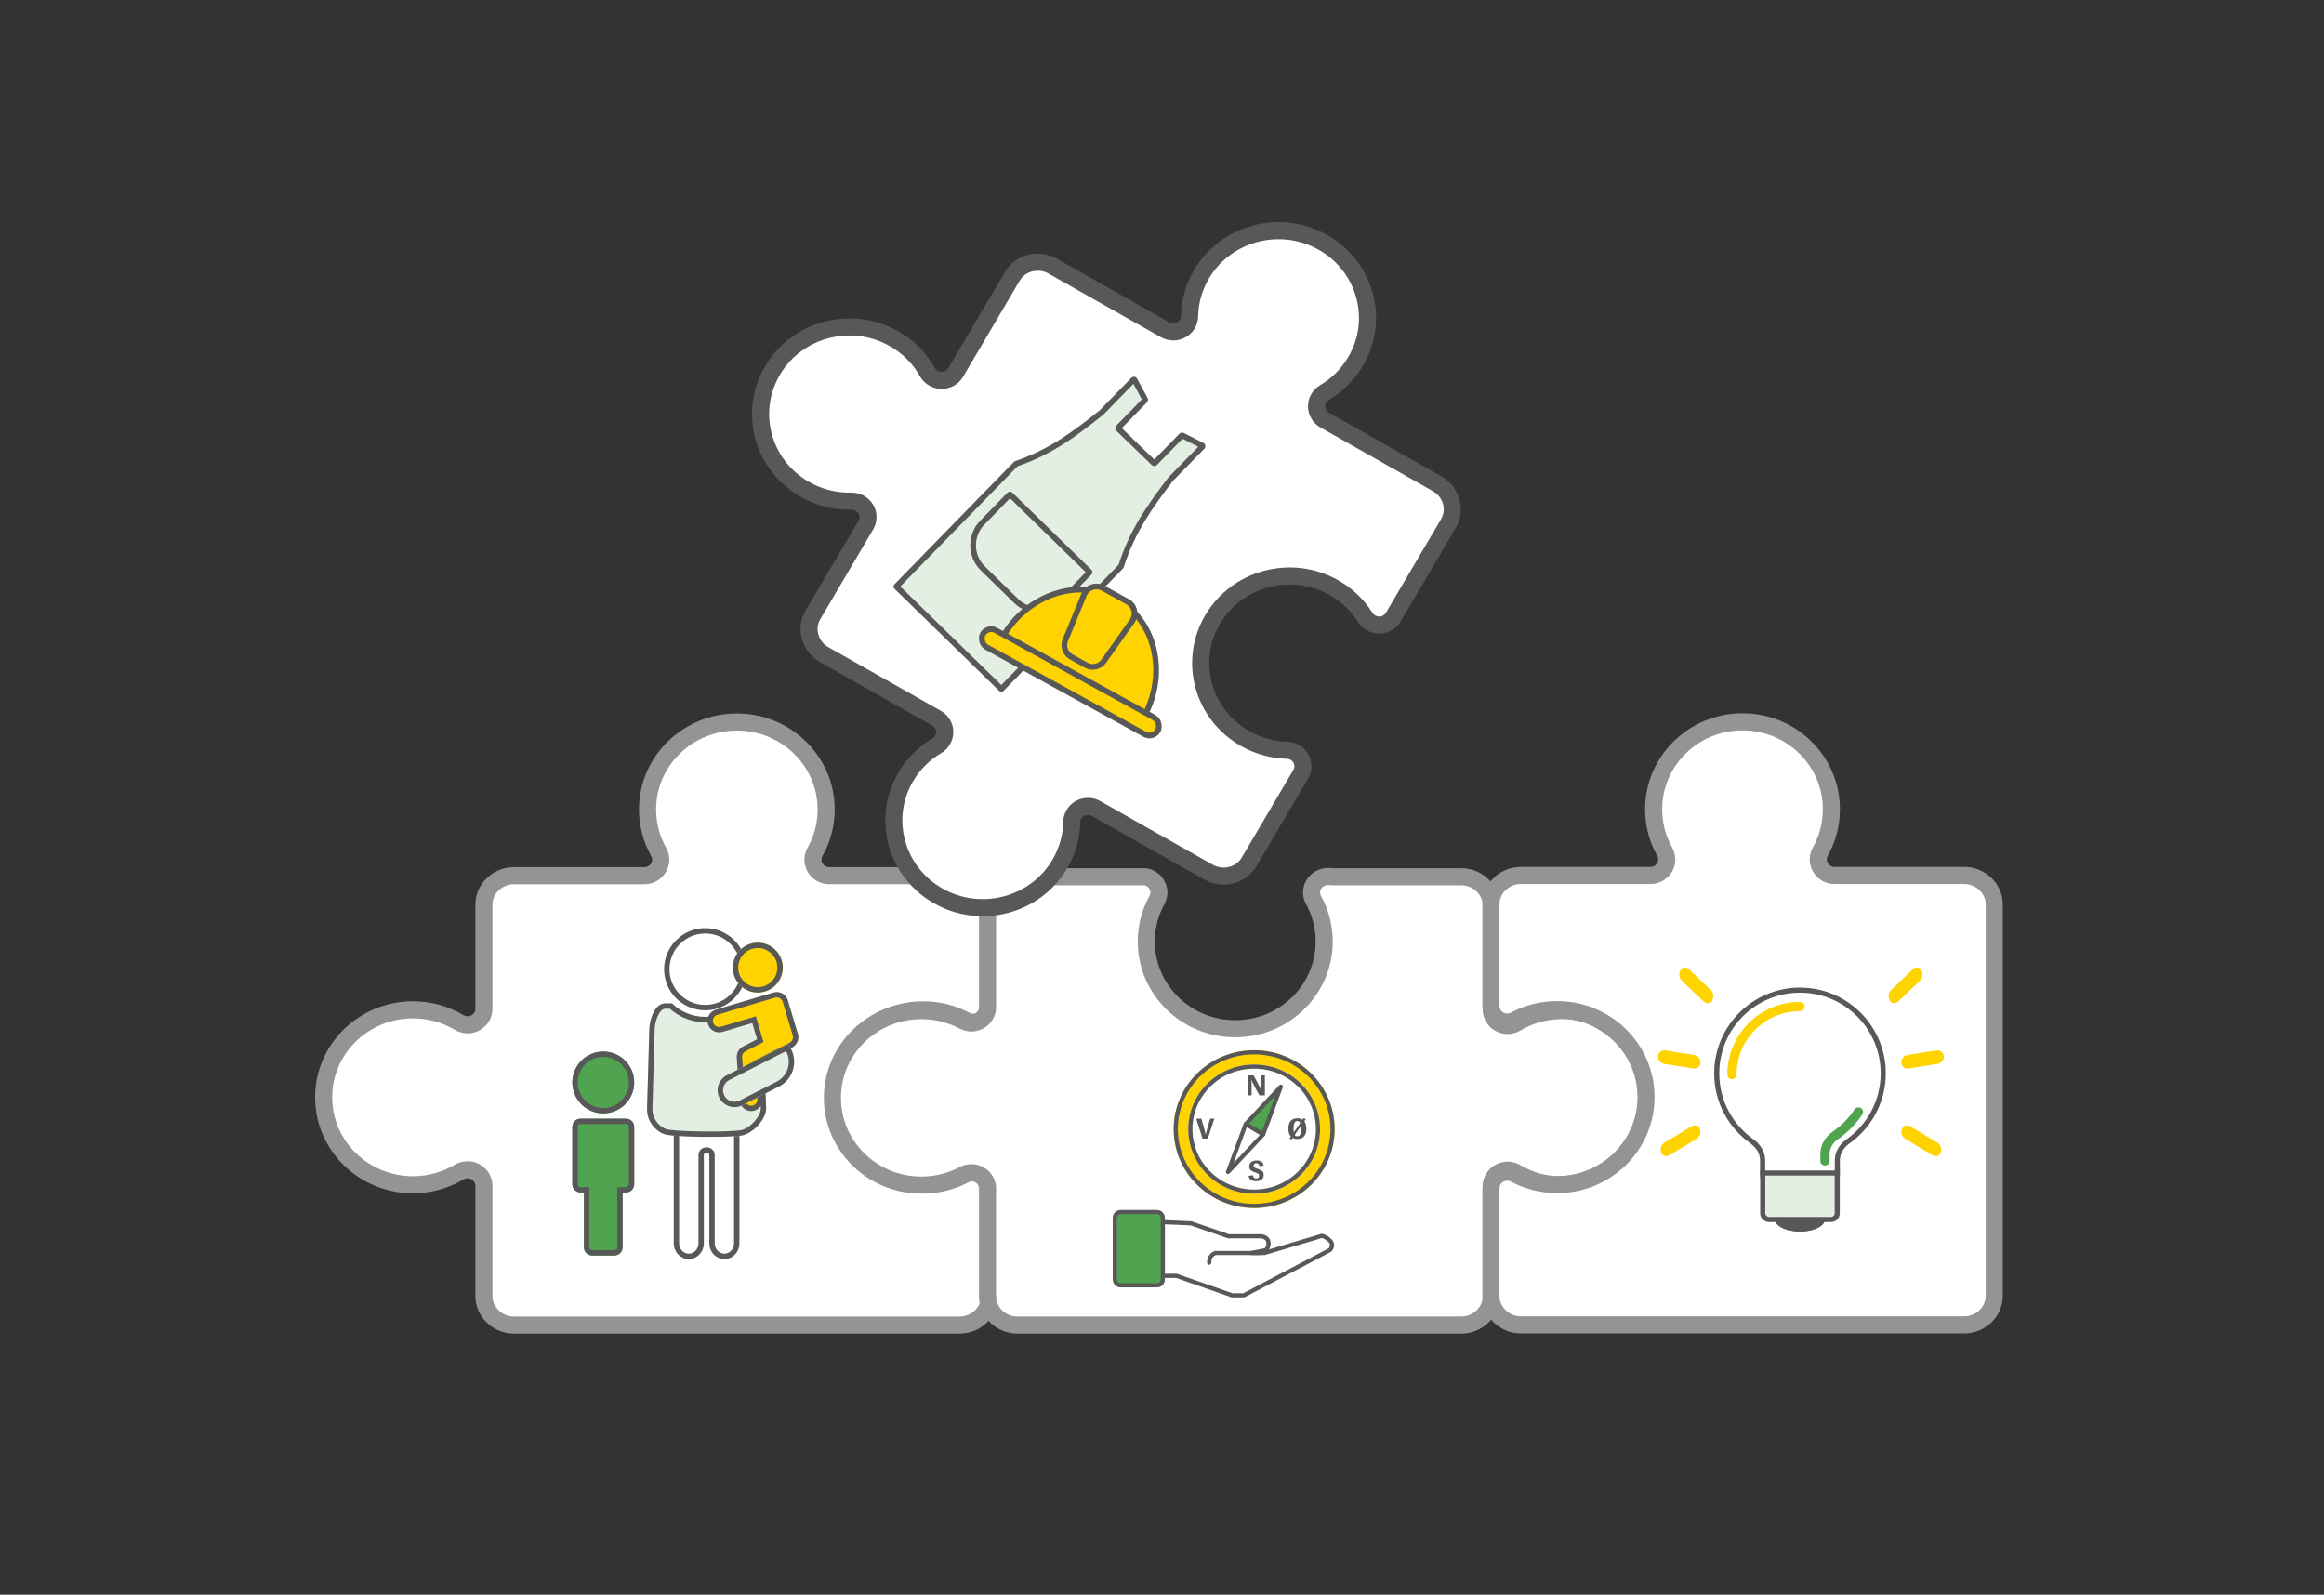 <svg width="408" height="280" viewBox="0 0 408 280" fill="none" xmlns="http://www.w3.org/2000/svg">
<rect x="0" y="0" width="408" height="280" fill="#333333" stroke="none"/>
<path d="M72.498 177.308C75.471 177.308 78.235 178.118 80.592 179.525C81.478 180.054 82.587 180.075 83.493 179.576C84.398 179.078 84.955 178.139 84.955 177.124V158.832C84.955 156.017 87.371 153.754 90.246 153.754H113.127C114.143 153.754 115.084 153.227 115.601 152.371C116.117 151.514 116.133 150.452 115.641 149.581C114.394 147.374 113.684 144.83 113.684 142.134C113.684 133.653 120.705 126.775 129.365 126.775C138.023 126.775 145.041 133.656 145.041 142.137C145.041 144.833 144.332 147.377 143.084 149.581C142.592 150.452 142.606 151.514 143.123 152.371C143.639 153.227 144.58 153.751 145.598 153.751H168.48C171.354 153.751 173.739 156.017 173.739 158.83V176.672C173.739 177.662 173.206 178.579 172.339 179.087C171.471 179.595 170.394 179.618 169.505 179.148C167.289 177.975 164.754 177.308 162.061 177.311C153.401 177.308 146.382 184.186 146.382 192.665C146.382 201.146 153.401 208.022 162.061 208.02C164.756 208.02 167.292 207.353 169.505 206.18C170.396 205.71 171.471 205.731 172.341 206.239C173.209 206.744 173.739 207.664 173.739 208.654V227.554C173.739 230.369 171.354 232.651 168.48 232.651H90.246C87.371 232.651 84.955 230.369 84.955 227.554V208.204C84.955 207.189 84.396 206.25 83.49 205.752C82.587 205.253 81.476 205.272 80.589 205.801C78.233 207.208 75.468 208.017 72.495 208.017C63.835 208.02 56.817 201.144 56.817 192.663C56.821 184.184 63.837 177.306 72.498 177.308Z" fill="white" stroke="#949494" stroke-width="3"/>
<path d="M118.283 198.028V218.289C118.283 219.821 119.466 221.063 120.924 221.063C122.383 221.063 123.566 219.821 123.566 218.289V202.781C123.566 202.259 124.53 202.279 124.53 202.781V218.289C124.53 219.821 125.712 221.063 127.171 221.063C128.63 221.063 129.812 219.821 129.812 218.289V198.028C129.812 196.496 128.63 195.253 127.171 195.253H120.924C119.466 195.253 118.283 196.496 118.283 198.028Z" fill="white"/>
<path fill-rule="evenodd" clip-rule="evenodd" d="M119.226 198.028V218.289C119.226 219.344 120.03 220.12 120.924 220.12C121.819 220.12 122.622 219.344 122.622 218.289V202.781C122.622 202.316 122.855 201.943 123.173 201.719C123.46 201.517 123.786 201.451 124.058 201.454C124.329 201.456 124.648 201.529 124.926 201.727C125.23 201.944 125.473 202.31 125.473 202.781V218.289C125.473 219.344 126.277 220.12 127.171 220.12C128.066 220.12 128.869 219.344 128.869 218.289V198.028C128.869 196.972 128.066 196.197 127.171 196.197H120.924C120.03 196.197 119.226 196.972 119.226 198.028ZM118.283 218.289V198.028C118.283 196.496 119.466 195.253 120.924 195.253H127.171C128.63 195.253 129.812 196.496 129.812 198.028V218.289C129.812 219.821 128.63 221.063 127.171 221.063C125.712 221.063 124.53 219.821 124.53 218.289V202.781C124.53 202.279 123.566 202.259 123.566 202.781V218.289C123.566 219.821 122.383 221.063 120.924 221.063C119.466 221.063 118.283 219.821 118.283 218.289Z" fill="#585858"/>
<path d="M117.977 176.177H116.797C115.013 176.177 114.139 178.698 113.999 180.477L113.603 194.425C113.447 196.413 114.651 198.332 116.541 199.111C117.977 199.703 128.522 199.763 130.387 199.341C132.252 198.919 134.655 196.413 134.498 194.425L133.981 180.477C133.841 178.698 133.089 176.177 131.304 176.177H129.637C128.13 177.641 126.074 178.543 123.807 178.543C121.54 178.543 119.484 177.641 117.977 176.177Z" fill="#E4EFE4"/>
<path fill-rule="evenodd" clip-rule="evenodd" d="M114.546 194.476L114.544 194.499C114.421 196.065 115.375 197.61 116.9 198.239C116.9 198.239 116.904 198.241 116.914 198.244C116.924 198.247 116.938 198.252 116.957 198.257C116.994 198.267 117.043 198.279 117.106 198.293C117.233 198.319 117.396 198.346 117.597 198.373C117.998 198.427 118.512 198.474 119.111 198.515C120.308 198.596 121.801 198.645 123.314 198.663C124.827 198.681 126.35 198.667 127.606 198.624C128.898 198.578 129.815 198.503 130.179 198.421C130.853 198.269 131.758 197.685 132.492 196.848C133.237 195.999 133.607 195.121 133.558 194.499L133.556 194.48L133.039 180.532C132.973 179.721 132.77 178.786 132.417 178.083C132.052 177.357 131.667 177.12 131.304 177.12H130.008C128.362 178.591 126.188 179.486 123.807 179.486C121.426 179.486 119.252 178.591 117.606 177.12H116.797C116.42 177.12 116.006 177.376 115.612 178.107C115.234 178.81 115.006 179.739 114.941 180.528L114.546 194.476ZM113.999 180.477C114.139 178.698 115.013 176.177 116.797 176.177H117.977C119.484 177.641 121.54 178.543 123.807 178.543C126.074 178.543 128.13 177.641 129.637 176.177H131.304C133.089 176.177 133.841 178.698 133.981 180.477L134.498 194.425C134.655 196.413 132.252 198.919 130.387 199.341C128.522 199.763 117.977 199.703 116.541 199.111C114.651 198.332 113.447 196.413 113.603 194.425L113.999 180.477Z" fill="#585858"/>
<path d="M131.023 170.176C131.023 174.161 127.792 177.392 123.807 177.392C119.822 177.392 116.591 174.161 116.591 170.176C116.591 166.191 119.822 162.96 123.807 162.96C127.792 162.96 131.023 166.191 131.023 170.176Z" fill="white"/>
<path fill-rule="evenodd" clip-rule="evenodd" d="M123.807 176.449C127.271 176.449 130.08 173.64 130.08 170.176C130.08 166.711 127.271 163.903 123.807 163.903C120.342 163.903 117.534 166.711 117.534 170.176C117.534 173.64 120.342 176.449 123.807 176.449ZM123.807 177.392C127.792 177.392 131.023 174.161 131.023 170.176C131.023 166.191 127.792 162.96 123.807 162.96C119.822 162.96 116.591 166.191 116.591 170.176C116.591 174.161 119.822 177.392 123.807 177.392Z" fill="#585858"/>
<path d="M137.416 169.891C137.416 172.31 135.455 174.27 133.037 174.27C130.619 174.27 128.659 172.31 128.659 169.891C128.659 167.473 130.619 165.513 133.037 165.513C135.455 165.513 137.416 167.473 137.416 169.891Z" fill="#FFD300"/>
<path fill-rule="evenodd" clip-rule="evenodd" d="M133.037 173.327C134.935 173.327 136.473 171.789 136.473 169.891C136.473 167.994 134.935 166.456 133.037 166.456C131.14 166.456 129.602 167.994 129.602 169.891C129.602 171.789 131.14 173.327 133.037 173.327ZM133.037 174.27C135.455 174.27 137.416 172.31 137.416 169.891C137.416 167.473 135.455 165.513 133.037 165.513C130.619 165.513 128.659 167.473 128.659 169.891C128.659 172.31 130.619 174.27 133.037 174.27Z" fill="#585858"/>
<path d="M132.383 179.037L126.697 180.729C125.869 180.975 124.997 180.503 124.75 179.675C124.503 178.846 124.975 177.974 125.804 177.727L132.978 175.592L132.991 175.588L135.92 174.717C136.748 174.47 137.62 174.942 137.867 175.771L139.555 181.442C139.794 181.959 139.727 182.544 139.424 182.987C139.247 183.252 138.988 183.465 138.67 183.583L133.013 186.478L133.444 192.939C133.501 193.802 132.848 194.548 131.985 194.606C131.123 194.663 130.376 194.011 130.319 193.148L129.832 185.837C129.747 185.374 129.879 184.896 130.182 184.541C130.345 184.347 130.555 184.192 130.795 184.095L133.48 182.721L132.383 179.037Z" fill="#FFD300"/>
<path fill-rule="evenodd" clip-rule="evenodd" d="M137.415 175.905C137.242 175.326 136.633 174.996 136.054 175.169L133.126 176.04L133.125 176.04L133.114 176.044L133.112 176.044L125.938 178.179C125.359 178.351 125.029 178.961 125.202 179.54C125.374 180.119 125.983 180.449 126.563 180.277L132.7 178.45L134.043 182.963L130.991 184.524L130.971 184.532C130.804 184.6 130.657 184.708 130.543 184.844L130.54 184.847C130.328 185.095 130.236 185.43 130.295 185.753L130.3 185.779L130.789 193.116C130.829 193.719 131.351 194.176 131.954 194.135C132.557 194.095 133.013 193.574 132.973 192.971L132.521 186.2L138.479 183.151L138.505 183.141C138.727 183.059 138.907 182.911 139.031 182.725L139.034 182.72C139.247 182.41 139.293 182.001 139.127 181.64L139.112 181.61L137.415 175.905ZM135.785 174.265C136.863 173.944 137.998 174.558 138.319 175.636L139.997 181.277C140.291 181.941 140.2 182.686 139.814 183.251C139.589 183.587 139.262 183.859 138.862 184.015L133.504 186.756L133.914 192.908C133.989 194.031 133.139 195.002 132.016 195.077C130.894 195.151 129.923 194.302 129.848 193.179L129.362 185.894C129.263 185.299 129.434 184.691 129.821 184.236C130.028 183.99 130.293 183.793 130.598 183.666L132.915 182.48L132.065 179.623L126.832 181.181C125.753 181.502 124.619 180.888 124.298 179.809C123.977 178.731 124.591 177.596 125.669 177.275L132.841 175.141L132.843 175.14L132.854 175.137L132.856 175.136L135.785 174.265Z" fill="#585858"/>
<path d="M130.294 194.068C128.836 194.81 127.053 194.23 126.311 192.772C125.569 191.314 126.149 189.531 127.607 188.789L138.42 183.286L138.888 184.204C140.113 186.612 139.155 189.558 136.746 190.784L130.294 194.068Z" fill="#E4EFE4"/>
<path fill-rule="evenodd" clip-rule="evenodd" d="M138.008 184.554L128.035 189.63C127.041 190.136 126.646 191.351 127.152 192.344C127.657 193.338 128.872 193.733 129.866 193.228L136.318 189.944C138.263 188.954 139.037 186.576 138.047 184.632L138.008 184.554ZM126.311 192.772C127.053 194.23 128.836 194.81 130.294 194.068L136.746 190.784C139.155 189.558 140.113 186.612 138.888 184.204L138.42 183.286L127.607 188.789C126.149 189.531 125.569 191.314 126.311 192.772Z" fill="#585858"/>
<path d="M101.922 196.417C101.126 196.417 100.481 197.062 100.481 197.857V207.929C100.481 208.725 101.126 209.37 101.922 209.37H102.515V218.997C102.515 219.792 103.16 220.437 103.956 220.437H107.863C108.659 220.437 109.304 219.792 109.304 218.997V209.37H109.897C110.693 209.37 111.338 208.725 111.338 207.929V197.857C111.338 197.062 110.693 196.417 109.897 196.417H101.922Z" fill="#50A450"/>
<path fill-rule="evenodd" clip-rule="evenodd" d="M103.458 208.426V218.997C103.458 219.271 103.681 219.494 103.956 219.494H107.863C108.138 219.494 108.361 219.271 108.361 218.997V208.426H109.897C110.172 208.426 110.395 208.204 110.395 207.929V197.857C110.395 197.583 110.172 197.36 109.897 197.36H101.922C101.647 197.36 101.424 197.583 101.424 197.857V207.929C101.424 208.204 101.647 208.426 101.922 208.426H103.458ZM109.304 209.37H109.897C110.693 209.37 111.338 208.725 111.338 207.929V197.857C111.338 197.062 110.693 196.417 109.897 196.417H101.922C101.126 196.417 100.481 197.062 100.481 197.857V207.929C100.481 208.725 101.126 209.37 101.922 209.37H102.515V218.997C102.515 219.792 103.16 220.437 103.956 220.437H107.863C108.659 220.437 109.304 219.792 109.304 218.997V209.37Z" fill="#585858"/>
<path d="M111.338 190.059C111.338 193.057 108.908 195.487 105.909 195.487C102.911 195.487 100.481 193.057 100.481 190.059C100.481 187.061 102.911 184.63 105.909 184.63C108.908 184.63 111.338 187.061 111.338 190.059Z" fill="#50A450"/>
<path fill-rule="evenodd" clip-rule="evenodd" d="M105.909 194.544C108.387 194.544 110.395 192.536 110.395 190.059C110.395 187.582 108.387 185.574 105.909 185.574C103.432 185.574 101.424 187.582 101.424 190.059C101.424 192.536 103.432 194.544 105.909 194.544ZM105.909 195.487C108.908 195.487 111.338 193.057 111.338 190.059C111.338 187.061 108.908 184.63 105.909 184.63C102.911 184.63 100.481 187.061 100.481 190.059C100.481 193.057 102.911 195.487 105.909 195.487Z" fill="#585858"/>
<path d="M274.215 177.438C271.254 177.438 268.5 178.246 266.153 179.649C265.27 180.176 264.166 180.195 263.263 179.7C262.361 179.203 261.807 178.267 261.807 177.253V159.006C261.807 156.197 259.4 153.94 256.537 153.94H233.746C233.593 153.94 233.441 153.923 233.293 153.9H233.122C232.115 153.9 231.18 154.418 230.663 155.266C230.147 156.115 230.125 157.168 230.604 158.037C231.796 160.201 232.474 162.678 232.474 165.309C232.477 173.77 225.484 180.627 216.857 180.627C208.234 180.627 201.238 173.77 201.24 165.309C201.24 162.676 201.916 160.201 203.109 158.037C203.587 157.168 203.564 156.115 203.047 155.268C202.609 154.549 201.871 154.07 201.043 153.94H178.611C175.748 153.94 173.372 156.197 173.372 159.006V176.805C173.372 176.85 173.379 176.892 173.382 176.934C173.339 177.872 172.822 178.729 171.996 179.215C171.132 179.721 170.059 179.745 169.173 179.275C166.967 178.106 164.441 177.44 161.759 177.443C153.13 177.438 146.139 184.297 146.139 192.758C146.139 201.219 153.13 208.078 161.756 208.076C164.441 208.076 166.967 207.41 169.171 206.241C170.056 205.771 171.13 205.792 171.996 206.299C172.822 206.782 173.336 207.641 173.379 208.578C173.377 208.622 173.37 208.666 173.37 208.711V227.565C173.37 230.374 175.745 232.65 178.609 232.65H256.537C259.4 232.65 261.807 230.374 261.807 227.565V208.262C261.807 207.249 262.364 206.313 263.266 205.816C264.166 205.318 265.272 205.337 266.155 205.865C268.502 207.268 271.256 208.076 274.218 208.076C282.844 208.078 289.835 201.219 289.835 192.758C289.832 184.297 282.841 177.438 274.215 177.438Z" fill="white" stroke="#949494" stroke-width="3"/>
<path d="M209.09 214.792L204.135 214.574L204.135 224.009H206.54L216.293 227.43H218.362L233.521 219.45L233.56 219.396C233.67 219.245 233.789 219.018 233.828 218.764C233.872 218.473 233.812 218.147 233.499 217.84C233.142 217.49 232.809 217.276 232.544 217.15C232.411 217.087 232.296 217.047 232.204 217.022C232.177 217.015 232.154 217.01 232.133 217.006L232.057 216.99L221.984 220H219.711L222.217 219.496C222.51 219.23 222.706 218.785 222.706 218.302C222.706 218.074 222.656 217.879 222.563 217.715C222.472 217.551 222.346 217.433 222.217 217.345C221.939 217.154 221.598 217.075 221.37 217.062L221.362 217.062H215.675L209.09 214.792Z" fill="white"/>
<path fill-rule="evenodd" clip-rule="evenodd" d="M203.881 214.309C203.954 214.24 204.051 214.203 204.151 214.208L209.106 214.425C209.141 214.426 209.176 214.433 209.209 214.444L215.736 216.694H221.362C221.369 216.694 221.375 216.695 221.382 216.695L221.39 216.695C221.668 216.711 222.078 216.804 222.425 217.042C222.588 217.154 222.757 217.311 222.883 217.535C223.01 217.761 223.073 218.019 223.073 218.302C223.073 218.692 222.966 219.069 222.78 219.379L231.952 216.638C232.009 216.621 232.071 216.618 232.13 216.63L232.206 216.646C232.234 216.652 232.264 216.659 232.298 216.668C232.413 216.698 232.549 216.747 232.701 216.819C233.005 216.962 233.371 217.2 233.756 217.578C234.161 217.975 234.251 218.423 234.19 218.82C234.141 219.146 233.991 219.427 233.857 219.612L233.817 219.666C233.784 219.712 233.741 219.749 233.692 219.775L218.532 227.755C218.48 227.783 218.421 227.797 218.361 227.797H216.293C216.252 227.797 216.211 227.79 216.172 227.777L206.477 224.377H204.135C203.932 224.377 203.768 224.212 203.768 224.009L203.768 214.574C203.768 214.474 203.809 214.378 203.881 214.309ZM204.502 214.958L204.502 223.642H206.54C206.581 223.642 206.622 223.649 206.661 223.663L216.356 227.063H218.271L233.274 219.166C233.356 219.048 233.438 218.882 233.465 218.709C233.493 218.522 233.463 218.318 233.242 218.102C232.913 217.78 232.614 217.59 232.387 217.482C232.273 217.428 232.179 217.395 232.109 217.377L232.115 217.356L232.109 217.377C232.096 217.374 232.084 217.371 232.073 217.368L222.089 220.351C222.055 220.361 222.02 220.367 221.984 220.367H219.71C219.522 220.367 219.364 220.224 219.345 220.036C219.326 219.848 219.453 219.677 219.638 219.64L222.035 219.158C222.211 218.961 222.338 218.651 222.338 218.302C222.338 218.129 222.301 217.998 222.243 217.895C222.185 217.792 222.104 217.712 222.009 217.647L222.217 217.345L222.009 217.647C221.8 217.504 221.53 217.439 221.352 217.429H215.675C215.634 217.429 215.593 217.422 215.555 217.409L209.02 215.156L204.502 214.958Z" fill="#585858"/>
<path fill-rule="evenodd" clip-rule="evenodd" d="M213.437 219.632L221.304 219.632C221.507 219.632 221.671 219.796 221.671 219.999C221.671 220.201 221.507 220.366 221.304 220.366L213.476 220.366C213.221 220.427 212.646 220.748 212.646 221.703C212.646 221.906 212.481 222.07 212.279 222.07C212.076 222.07 211.912 221.906 211.912 221.703C211.912 220.309 212.835 219.736 213.371 219.638C213.393 219.634 213.415 219.632 213.437 219.632Z" fill="#585858"/>
<path d="M203.116 212.809H196.739C196.175 212.809 195.719 213.265 195.719 213.829V224.656C195.719 225.22 196.175 225.676 196.739 225.676H203.116C203.679 225.676 204.136 225.22 204.136 224.656V213.829C204.136 213.265 203.679 212.809 203.116 212.809Z" fill="#50A450"/>
<path fill-rule="evenodd" clip-rule="evenodd" d="M195.352 213.829C195.352 213.063 195.973 212.442 196.739 212.442H203.115C203.882 212.442 204.503 213.063 204.503 213.829V224.656C204.503 225.423 203.882 226.044 203.115 226.044H196.739C195.973 226.044 195.352 225.423 195.352 224.656V213.829ZM196.739 213.176C196.378 213.176 196.086 213.468 196.086 213.829V224.656C196.086 225.017 196.378 225.309 196.739 225.309H203.115C203.476 225.309 203.768 225.017 203.768 224.656V213.829C203.768 213.468 203.476 213.176 203.115 213.176H196.739Z" fill="#585858"/>
<path d="M234.308 198.251C234.308 205.901 227.983 212.103 220.179 212.103C212.376 212.103 206.051 205.901 206.051 198.251C206.051 190.601 212.376 184.399 220.179 184.399C227.983 184.399 234.308 190.601 234.308 198.251Z" fill="#FFD300"/>
<path fill-rule="evenodd" clip-rule="evenodd" d="M220.179 211.369C227.591 211.369 233.574 205.482 233.574 198.251C233.574 191.02 227.591 185.133 220.179 185.133C212.768 185.133 206.785 191.02 206.785 198.251C206.785 205.482 212.768 211.369 220.179 211.369ZM220.179 212.103C227.983 212.103 234.308 205.901 234.308 198.251C234.308 190.601 227.983 184.399 220.179 184.399C212.376 184.399 206.051 190.601 206.051 198.251C206.051 205.901 212.376 212.103 220.179 212.103Z" fill="#585858"/>
<path d="M231.751 198.251C231.751 204.517 226.57 209.596 220.179 209.596C213.788 209.596 208.607 204.517 208.607 198.251C208.607 191.985 213.788 186.906 220.179 186.906C226.57 186.906 231.751 191.985 231.751 198.251Z" fill="white"/>
<path fill-rule="evenodd" clip-rule="evenodd" d="M220.179 208.862C226.179 208.862 231.017 204.098 231.017 198.251C231.017 192.404 226.179 187.64 220.179 187.64C214.18 187.64 209.341 192.404 209.341 198.251C209.341 204.098 214.18 208.862 220.179 208.862ZM220.179 209.596C226.57 209.596 231.751 204.517 231.751 198.251C231.751 191.985 226.57 186.906 220.179 186.906C213.788 186.906 208.607 191.985 208.607 198.251C208.607 204.517 213.788 209.596 220.179 209.596Z" fill="#585858"/>
<path d="M224.861 190.798L221.757 199.192L218.7 197.373L224.861 190.798Z" fill="#50A450"/>
<path fill-rule="evenodd" clip-rule="evenodd" d="M225.055 190.486C225.205 190.575 225.269 190.757 225.209 190.92L222.104 199.314C222.066 199.417 221.983 199.498 221.879 199.534C221.774 199.571 221.658 199.56 221.564 199.504L218.507 197.685C218.412 197.629 218.349 197.533 218.334 197.425C218.318 197.317 218.354 197.208 218.429 197.127L224.591 190.552C224.71 190.424 224.905 190.396 225.055 190.486ZM219.279 197.29L221.564 198.65L223.886 192.374L219.279 197.29Z" fill="#585858"/>
<path d="M215.595 205.767L218.7 197.373L221.756 199.192L215.595 205.767Z" fill="white"/>
<path fill-rule="evenodd" clip-rule="evenodd" d="M215.402 206.079C215.252 205.99 215.187 205.808 215.248 205.645L218.352 197.251C218.39 197.148 218.473 197.067 218.578 197.03C218.683 196.993 218.798 197.005 218.893 197.061L221.95 198.88C222.044 198.936 222.108 199.031 222.123 199.139C222.138 199.248 222.103 199.357 222.027 199.438L215.866 206.013C215.746 206.14 215.552 206.168 215.402 206.079ZM221.178 199.274L218.892 197.915L216.571 204.191L221.178 199.274Z" fill="#585858"/>
<path d="M219.037 192.323H219.73V191.024C219.73 190.26 219.715 189.836 219.699 189.646H219.725C219.771 189.796 219.949 190.225 220.219 190.72L221.09 192.323H222.063V188.827H221.375V190.106C221.375 190.77 221.39 191.169 221.4 191.384H221.38C221.319 191.209 221.166 190.84 220.784 190.136L220.076 188.827H219.037V192.323Z" fill="#585858"/>
<path d="M219.887 206.362C219.658 206.362 219.317 206.422 219.194 206.497C219.291 206.976 219.653 207.396 220.508 207.396C221.425 207.396 221.853 206.911 221.853 206.297C221.853 205.653 221.384 205.438 220.931 205.273C220.503 205.124 220.091 205.024 220.091 204.684C220.091 204.385 220.264 204.23 220.554 204.23C220.997 204.23 221.064 204.574 221.094 204.734H221.14C221.374 204.734 221.69 204.699 221.843 204.609C221.787 204.205 221.481 203.75 220.595 203.75C219.775 203.75 219.311 204.185 219.311 204.814C219.311 205.423 219.755 205.633 220.193 205.793C220.626 205.947 221.059 206.047 221.059 206.442C221.059 206.751 220.87 206.916 220.564 206.916C220.101 206.916 219.994 206.567 219.958 206.362H219.887Z" fill="#585858"/>
<path d="M226.385 199.905L226.711 200.095L226.925 199.795C227.149 199.92 227.429 199.99 227.765 199.99C228.86 199.99 229.344 199.256 229.344 198.162C229.344 197.633 229.227 197.189 228.982 196.869L229.232 196.515L228.886 196.305L228.682 196.594C228.447 196.435 228.142 196.345 227.765 196.345C226.68 196.345 226.186 197.074 226.186 198.162C226.186 198.752 226.324 199.236 226.624 199.561L226.385 199.905ZM227.144 198.812C227.113 198.632 227.103 198.417 227.103 198.162C227.103 197.244 227.291 196.824 227.765 196.824C228.004 196.824 228.172 196.939 228.279 197.174L227.144 198.812ZM228.407 197.688C228.422 197.828 228.427 197.988 228.427 198.162C228.427 199.081 228.239 199.511 227.765 199.511C227.556 199.511 227.403 199.431 227.296 199.261L228.407 197.688Z" fill="#585858"/>
<path d="M211.113 199.915H212.045L213.171 196.465V196.42H212.452L211.989 197.968C211.785 198.652 211.699 199.096 211.683 199.231H211.663C211.648 199.096 211.561 198.637 211.363 197.958L210.909 196.42H210.023V196.465L211.113 199.915Z" fill="#585858"/>
<path d="M350.106 158.795C350.106 155.979 347.702 153.716 344.841 153.716H322.07C321.059 153.716 320.122 153.19 319.608 152.333C319.094 151.477 319.078 150.414 319.568 149.544C320.809 147.337 321.515 144.793 321.515 142.097C321.515 133.618 314.528 126.74 305.91 126.74C297.293 126.74 290.309 133.621 290.309 142.102C290.309 144.798 291.015 147.341 292.256 149.546C292.746 150.417 292.732 151.479 292.218 152.336C291.705 153.192 290.768 153.716 289.754 153.716H266.983C264.122 153.716 261.749 155.982 261.749 158.795V176.637C261.749 177.627 262.279 178.544 263.142 179.052C264.005 179.56 265.078 179.583 265.963 179.113C268.167 177.94 270.691 177.273 273.371 177.276C281.99 177.273 288.974 184.151 288.974 192.63C288.974 201.111 281.99 207.987 273.371 207.984C270.688 207.984 268.165 207.317 265.963 206.145C265.076 205.675 264.005 205.696 263.14 206.204C262.276 206.709 261.749 207.629 261.749 208.619V227.519C261.749 230.334 264.122 232.616 266.983 232.616H344.841C347.702 232.616 350.106 230.334 350.106 227.519V158.795Z" fill="white" stroke="#949494" stroke-width="3"/>
<path d="M322.565 203.722C322.565 202.376 323.346 201.175 324.444 200.397C328.181 197.75 330.62 193.391 330.62 188.463C330.62 180.391 324.076 173.847 316.004 173.847C307.931 173.847 301.388 180.391 301.388 188.463C301.388 193.392 303.827 197.751 307.565 200.398C308.663 201.176 309.444 202.377 309.444 203.723V206.078C309.444 208.045 311.038 209.639 313.005 209.639H319.004C320.97 209.639 322.565 208.045 322.565 206.078V203.722Z" fill="white"/>
<path fill-rule="evenodd" clip-rule="evenodd" d="M316.004 174.294C308.178 174.294 301.835 180.638 301.835 188.463C301.835 193.241 304.199 197.466 307.823 200.033C309.008 200.873 309.891 202.198 309.891 203.723V206.078C309.891 207.798 311.285 209.192 313.005 209.192H319.004C320.723 209.192 322.117 207.798 322.117 206.078V203.722C322.117 202.197 323 200.872 324.185 200.033C327.809 197.465 330.172 193.24 330.172 188.463C330.172 180.638 323.829 174.294 316.004 174.294ZM300.94 188.463C300.94 180.144 307.684 173.4 316.004 173.4C324.323 173.4 331.067 180.144 331.067 188.463C331.067 193.543 328.552 198.035 324.702 200.762C323.691 201.479 323.012 202.556 323.012 203.722V206.078C323.012 208.292 321.217 210.087 319.004 210.087H313.005C310.791 210.087 308.997 208.292 308.997 206.078V203.723C308.997 202.557 308.317 201.479 307.306 200.763C303.455 198.035 300.94 193.543 300.94 188.463Z" fill="#585858"/>
<path fill-rule="evenodd" clip-rule="evenodd" d="M326.705 194.55C327.082 194.793 327.191 195.296 326.947 195.673C325.826 197.414 324.325 198.868 322.613 200.074C321.744 200.686 321.205 201.616 321.205 202.591V203.831C321.205 204.28 320.841 204.644 320.393 204.644C319.944 204.644 319.581 204.28 319.581 203.831V202.591C319.581 201.002 320.451 199.61 321.677 198.746C323.255 197.635 324.595 196.325 325.582 194.793C325.825 194.416 326.328 194.307 326.705 194.55Z" fill="#50A450"/>
<path d="M309.465 205.956H322.545V213.031C322.545 213.629 322.06 214.114 321.462 214.114H310.548C309.95 214.114 309.465 213.629 309.465 213.031V205.956Z" fill="#E4EFE4"/>
<path fill-rule="evenodd" clip-rule="evenodd" d="M309.018 205.509H322.992V213.031C322.992 213.876 322.307 214.561 321.462 214.561H310.548C309.703 214.561 309.018 213.876 309.018 213.031V205.509ZM309.912 206.403V213.031C309.912 213.382 310.197 213.667 310.548 213.667H321.462C321.813 213.667 322.098 213.382 322.098 213.031V206.403H309.912Z" fill="#585858"/>
<path fill-rule="evenodd" clip-rule="evenodd" d="M300.587 175.668C300.253 176.236 299.594 176.325 299.115 175.868L295.286 172.207C294.807 171.75 294.69 170.918 295.024 170.351C295.358 169.783 296.017 169.693 296.496 170.151L300.325 173.811C300.804 174.269 300.921 175.1 300.587 175.668Z" fill="#FFD300"/>
<path fill-rule="evenodd" clip-rule="evenodd" d="M331.753 175.668C332.088 176.236 332.747 176.325 333.225 175.868L337.055 172.207C337.533 171.75 337.651 170.918 337.317 170.351C336.982 169.783 336.323 169.693 335.845 170.151L332.015 173.811C331.536 174.269 331.419 175.1 331.753 175.668Z" fill="#FFD300"/>
<path fill-rule="evenodd" clip-rule="evenodd" d="M298.547 186.617C298.483 187.27 297.896 187.713 297.236 187.607L292.166 186.794C291.506 186.688 291.023 186.073 291.088 185.42C291.152 184.768 291.739 184.325 292.399 184.431L297.469 185.244C298.129 185.35 298.612 185.965 298.547 186.617Z" fill="#FFD300"/>
<path fill-rule="evenodd" clip-rule="evenodd" d="M333.793 186.617C333.858 187.27 334.445 187.713 335.105 187.607L340.175 186.794C340.835 186.688 341.318 186.073 341.253 185.42C341.189 184.768 340.602 184.325 339.942 184.431L334.872 185.244C334.212 185.35 333.729 185.965 333.793 186.617Z" fill="#FFD300"/>
<path fill-rule="evenodd" clip-rule="evenodd" d="M298.443 198.249C298.671 198.866 298.393 199.643 297.823 199.985L293.061 202.839C292.491 203.181 291.844 202.959 291.616 202.342C291.389 201.726 291.667 200.949 292.237 200.607L296.999 197.752C297.569 197.41 298.216 197.633 298.443 198.249Z" fill="#FFD300"/>
<path fill-rule="evenodd" clip-rule="evenodd" d="M333.897 198.249C333.669 198.866 333.947 199.643 334.518 199.985L339.279 202.839C339.85 203.181 340.497 202.959 340.724 202.342C340.952 201.726 340.674 200.949 340.103 200.607L335.342 197.752C334.771 197.41 334.124 197.633 333.897 198.249Z" fill="#FFD300"/>
<path d="M320.36 214.114C320.36 215.282 318.409 216.228 316.004 216.228C313.598 216.228 311.648 215.282 311.648 214.114H320.36Z" fill="#585858"/>
<path fill-rule="evenodd" clip-rule="evenodd" d="M316.004 215.334C316.842 215.334 317.593 215.207 318.187 215.008H313.82C314.415 215.207 315.166 215.334 316.004 215.334ZM312.056 215.008C311.795 214.737 311.648 214.434 311.648 214.114H320.36C320.36 214.434 320.213 214.737 319.952 215.008C319.258 215.729 317.751 216.228 316.004 216.228C314.257 216.228 312.75 215.729 312.056 215.008Z" fill="#585858"/>
<path fill-rule="evenodd" clip-rule="evenodd" d="M316.004 177.544C309.857 177.544 304.874 182.527 304.874 188.675C304.874 189.123 304.51 189.487 304.061 189.487C303.613 189.487 303.249 189.123 303.249 188.675C303.249 181.63 308.96 175.919 316.004 175.919C316.453 175.919 316.817 176.283 316.817 176.732C316.817 177.18 316.453 177.544 316.004 177.544Z" fill="#FFD300"/>
<path d="M149.456 87.993C146.709 88.056 143.912 87.405 141.348 85.953C133.876 81.727 131.318 72.368 135.621 65.051C139.929 57.735 149.476 55.231 156.946 59.462C159.51 60.913 161.484 62.962 162.802 65.326C163.298 66.215 164.247 66.773 165.28 66.784C166.314 66.797 167.273 66.26 167.789 65.384L177.618 48.693C177.646 48.646 177.674 48.6 177.703 48.554L177.7 48.542C179.129 46.115 182.337 45.326 184.817 46.73L204.555 57.902C205.433 58.399 206.512 58.406 207.392 57.919C208.272 57.433 208.825 56.523 208.842 55.532C208.886 53.021 209.566 50.48 210.936 48.154C215.244 40.839 224.794 38.33 232.262 42.558C239.733 46.786 242.295 56.147 237.987 63.463C236.617 65.789 234.713 67.637 232.515 68.931C231.648 69.442 231.123 70.367 231.133 71.358C231.143 72.349 231.688 73.263 232.564 73.758L252.302 84.931C254.752 86.318 255.694 89.391 254.337 91.807C254.296 91.887 254.252 91.966 254.206 92.044L244.605 108.347C244.102 109.201 243.177 109.736 242.172 109.748C241.164 109.761 240.223 109.253 239.695 108.414C238.382 106.322 236.534 104.508 234.209 103.192C226.739 98.962 217.192 101.466 212.884 108.782C208.576 116.096 211.137 125.456 218.609 129.682C220.931 130.999 223.457 131.662 225.963 131.732C226.969 131.761 227.887 132.307 228.377 133.169C228.867 134.03 228.861 135.082 228.358 135.936L219.294 151.327C217.865 153.753 214.657 154.543 212.177 153.139L192.439 141.967C191.561 141.47 190.483 141.462 189.602 141.949C188.722 142.436 188.17 143.346 188.152 144.337C188.108 146.848 187.428 149.389 186.059 151.714C181.75 159.03 172.201 161.539 164.732 157.311C157.262 153.083 154.7 143.721 159.008 136.405C160.377 134.08 162.282 132.232 164.479 130.937C165.346 130.427 165.871 129.502 165.861 128.511C165.851 127.52 165.306 126.606 164.43 126.11L144.692 114.938C142.212 113.534 141.278 110.403 142.708 107.974L152 92.195C152.516 91.319 152.512 90.238 151.984 89.365C151.455 88.495 150.489 87.97 149.456 87.993Z" fill="white" stroke="#585858" stroke-width="3"/>
<g clip-path="url(#clip0)">
<path d="M196.809 99.44C198.807 93.149 201.905 88.896 205.492 84.157L208.348 81.23L211.077 78.432C211.14 78.368 211.122 78.261 211.042 78.22L207.587 76.465C207.535 76.438 207.472 76.449 207.431 76.49L202.746 81.293C202.694 81.346 202.61 81.347 202.558 81.296L196.328 75.278C196.275 75.226 196.273 75.141 196.325 75.088L201.009 70.287C201.05 70.245 201.059 70.181 201.031 70.13L199.191 66.72C199.148 66.641 199.04 66.626 198.978 66.69L196.248 69.488L193.393 72.415C188.745 76.118 184.604 79.293 178.364 81.447C178.357 81.45 178.351 81.453 178.346 81.458L157.381 102.949C157.362 102.969 157.364 102.999 157.383 103.018L175.765 120.949C175.784 120.969 175.814 120.969 175.833 120.95L196.798 99.459C196.804 99.453 196.807 99.447 196.809 99.44Z" fill="#E4EFE4"/>
<path d="M205.492 84.157L205.134 83.808C205.119 83.823 205.106 83.839 205.093 83.856L205.492 84.157ZM196.809 99.44L197.286 99.591L197.286 99.591L196.809 99.44ZM193.393 72.415L193.704 72.806C193.721 72.793 193.736 72.779 193.751 72.764L193.393 72.415ZM178.364 81.447L178.527 81.92L178.527 81.92L178.364 81.447ZM207.587 76.465L207.813 76.019L207.813 76.019L207.587 76.465ZM211.042 78.22L211.268 77.774L211.268 77.774L211.042 78.22ZM201.031 70.13L201.471 69.893L201.471 69.893L201.031 70.13ZM199.191 66.72L198.75 66.957L198.75 66.957L199.191 66.72ZM202.558 81.296L202.21 81.656L202.21 81.656L202.558 81.296ZM196.328 75.278L196.675 74.918L196.675 74.918L196.328 75.278ZM205.093 83.856C201.504 88.597 198.359 92.909 196.332 99.289L197.286 99.591C199.256 93.388 202.307 89.194 205.891 84.459L205.093 83.856ZM196.44 99.109L175.475 120.601L176.191 121.299L197.156 99.808L196.44 99.109ZM175.475 120.601C175.665 120.406 175.952 120.434 176.114 120.591L175.415 121.308C175.616 121.504 175.964 121.532 176.191 121.299L175.475 120.601ZM196.332 99.289C196.339 99.269 196.35 99.238 196.369 99.204C196.39 99.168 196.414 99.136 196.44 99.109L197.156 99.808C197.228 99.735 197.265 99.656 197.286 99.591L196.332 99.289ZM193.081 72.024C188.437 75.724 184.354 78.851 178.201 80.974L178.527 81.92C184.854 79.736 189.053 76.512 193.704 72.806L193.081 72.024ZM177.988 81.109L157.023 102.6L157.739 103.299L178.704 81.807L177.988 81.109ZM157.023 102.6C156.796 102.833 156.833 103.18 157.034 103.376L157.732 102.66C157.894 102.818 157.928 103.104 157.739 103.299L157.023 102.6ZM178.201 80.974C178.137 80.996 178.059 81.036 177.988 81.109L178.704 81.807C178.677 81.835 178.646 81.859 178.611 81.881C178.577 81.901 178.547 81.913 178.527 81.92L178.201 80.974ZM176.114 120.591L157.732 102.66L157.034 103.376L175.415 121.308L176.114 120.591ZM207.36 76.911L210.815 78.666L211.268 77.774L207.813 76.019L207.36 76.911ZM203.104 81.642L207.789 76.84L207.073 76.141L202.388 80.944L203.104 81.642ZM210.719 78.083L207.99 80.881L208.706 81.579L211.435 78.781L210.719 78.083ZM207.99 80.881L205.134 83.808L205.85 84.507L208.706 81.579L207.99 80.881ZM201.471 69.893L199.631 66.482L198.75 66.957L200.591 70.368L201.471 69.893ZM196.683 75.438L201.367 70.636L200.651 69.937L195.967 74.739L196.683 75.438ZM198.62 66.341L195.89 69.138L196.607 69.837L199.336 67.039L198.62 66.341ZM195.89 69.138L193.035 72.066L193.751 72.764L196.607 69.837L195.89 69.138ZM202.905 80.936L196.675 74.918L195.98 75.637L202.21 81.656L202.905 80.936ZM195.967 74.739C195.722 74.991 195.728 75.393 195.98 75.637L196.675 74.918C196.822 75.059 196.825 75.292 196.683 75.438L195.967 74.739ZM200.591 70.368C200.515 70.227 200.539 70.052 200.651 69.937L201.367 70.636C201.561 70.438 201.603 70.136 201.471 69.893L200.591 70.368ZM202.388 80.944C202.529 80.799 202.76 80.796 202.905 80.936L202.21 81.656C202.461 81.898 202.86 81.892 203.104 81.642L202.388 80.944ZM210.815 78.666C210.595 78.554 210.546 78.26 210.719 78.083L211.435 78.781C211.733 78.476 211.649 77.968 211.268 77.774L210.815 78.666ZM199.631 66.482C199.428 66.106 198.918 66.035 198.62 66.341L199.336 67.039C199.163 67.216 198.868 67.175 198.75 66.957L199.631 66.482ZM207.813 76.019C207.566 75.893 207.266 75.943 207.073 76.141L207.789 76.84C207.677 76.954 207.503 76.983 207.36 76.911L207.813 76.019Z" fill="#585858"/>
<path d="M191.266 100.406L177.358 86.839C177.328 86.809 177.28 86.81 177.251 86.84L172.455 91.756C170.258 94.009 170.302 97.616 172.555 99.813L178.415 105.53C180.667 107.727 184.274 107.682 186.472 105.43L191.267 100.514C191.297 100.484 191.296 100.435 191.266 100.406Z" stroke="#585858" stroke-width="1"/>
<path d="M176.068 111.771C180.433 104.341 189.27 101.43 195.991 105.134C202.713 108.837 204.973 117.863 201.023 125.521L176.068 111.771Z" fill="#FFD300" stroke="#585858" stroke-width="1"/>
<rect x="173.352" y="109.868" width="35.086" height="3.365" rx="1.682" transform="rotate(28.855 173.352 109.868)" fill="#FFD300" stroke="#585858" stroke-width="1"/>
<path d="M190.302 104.437C190.841 103.13 192.397 102.582 193.636 103.265L197.951 105.642C199.189 106.325 199.558 107.933 198.74 109.087L193.777 116.09C193.08 117.073 191.756 117.377 190.701 116.795L188.081 115.351C187.025 114.77 186.575 113.489 187.034 112.375L190.302 104.437Z" fill="#FFD300" stroke="#585858" stroke-width="1"/>
</g>
<defs>
<clipPath id="clip0">
<rect width="66.693" height="66.693" fill="white" transform="translate(178.448 52.253) rotate(28.855)"/>
</clipPath>
</defs>
</svg>

